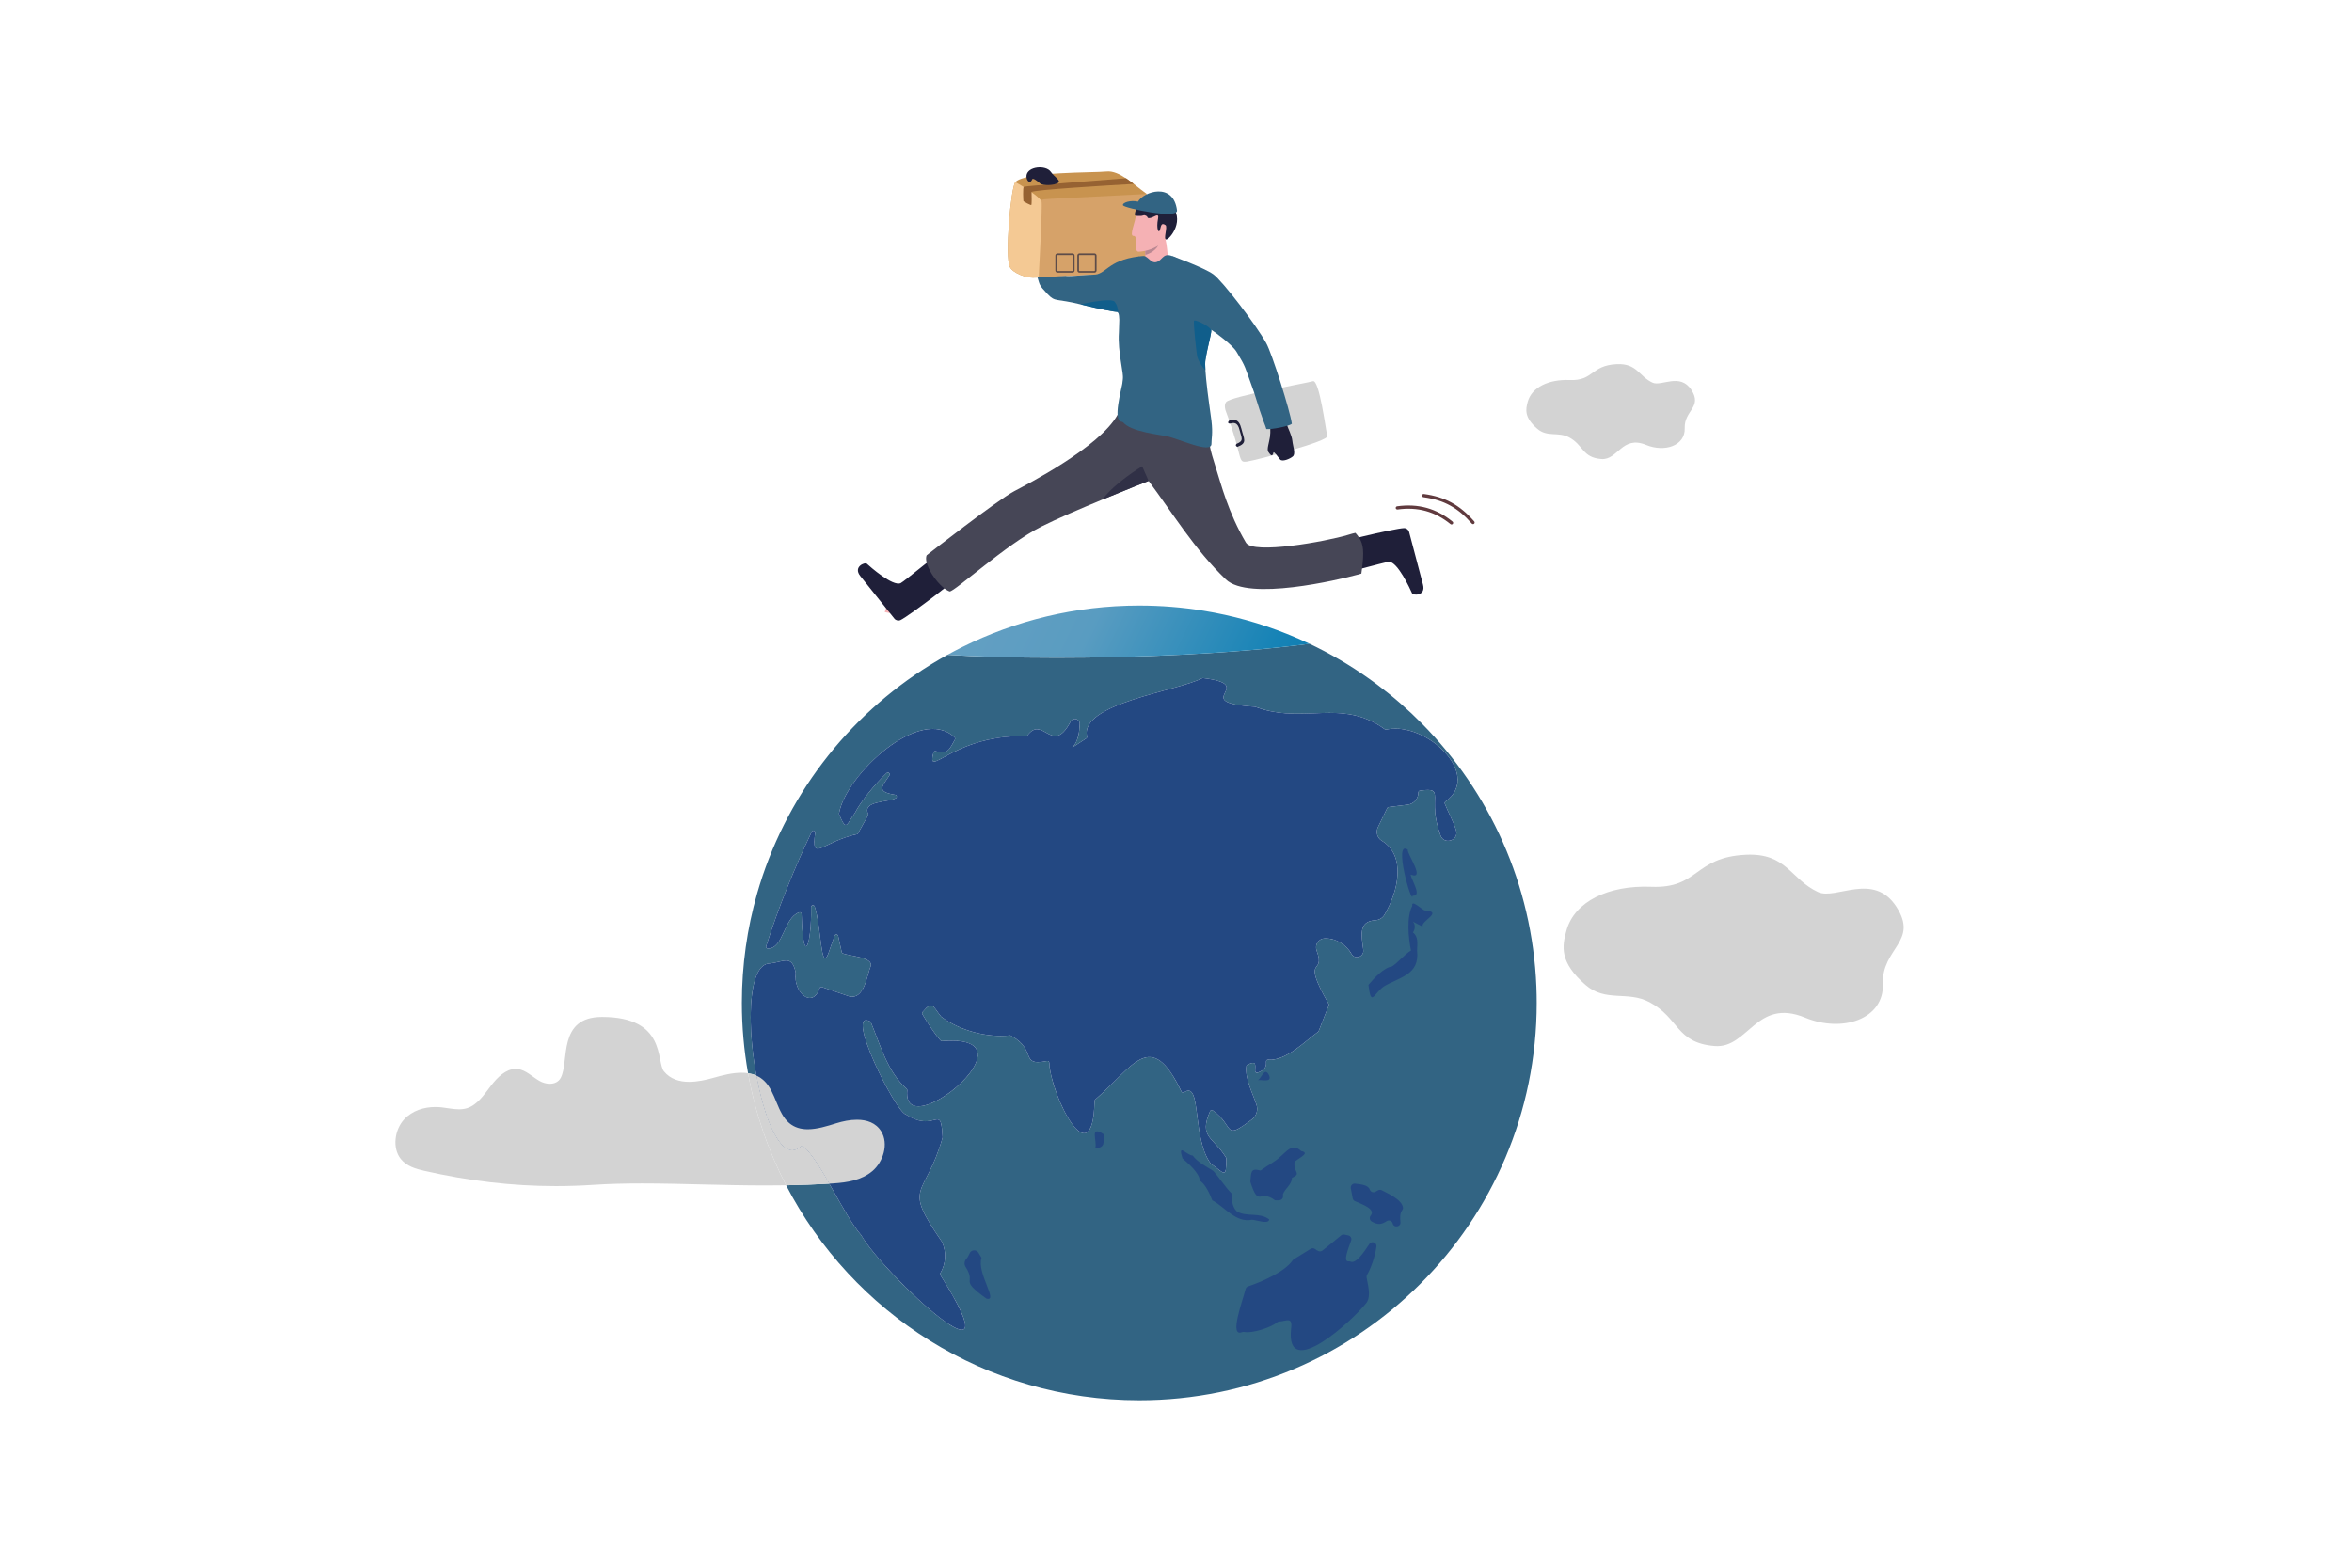 <?xml version="1.0" encoding="UTF-8" standalone="no"?>
<!DOCTYPE svg PUBLIC "-//W3C//DTD SVG 1.1//EN" "http://www.w3.org/Graphics/SVG/1.1/DTD/svg11.dtd">
<svg width="100%" height="100%" viewBox="0 0 3000 2000" version="1.1" xmlns="http://www.w3.org/2000/svg" xmlns:xlink="http://www.w3.org/1999/xlink" xml:space="preserve" xmlns:serif="http://www.serif.com/" style="fill-rule:evenodd;clip-rule:evenodd;stroke-linejoin:round;stroke-miterlimit:2;">
    <g>
        <rect x="0" y="0" width="3000" height="2000" style="fill:none;fill-rule:nonzero;"/>
        <path d="M1998.19,1186.5C1992.18,1207.55 1989.12,1227.57 2022.27,1256.47C2048.14,1279.03 2075.84,1263.69 2103.86,1278.51C2142.12,1298.76 2137.34,1330.51 2187.1,1334.5C2230.04,1337.95 2239.86,1272.46 2302.49,1298.29C2349.78,1317.8 2403.26,1300.48 2401.63,1255.12C2400,1209.57 2447.62,1201.31 2418.89,1156.87C2389.62,1111.57 2341.71,1148.62 2318.83,1138.02C2283.66,1121.7 2279.26,1088.02 2226.96,1090.46C2160.2,1093.57 2167.43,1133.81 2106.17,1131.32C2051.1,1129.09 2008.51,1150.37 1998.19,1186.5Z" style="fill:rgb(211,211,211);"/>
        <path d="M1948.75,512.192C1945.77,522.632 1944.26,532.562 1960.7,546.901C1973.53,558.091 1987.27,550.479 2001.17,557.833C2020.15,567.876 2017.78,583.624 2042.46,585.607C2063.76,587.319 2068.63,554.829 2099.7,567.645C2123.16,577.323 2149.69,568.728 2148.88,546.228C2148.07,523.634 2171.69,519.539 2157.44,497.491C2142.92,475.021 2119.16,493.402 2107.81,488.14C2090.36,480.048 2088.18,463.34 2062.23,464.55C2029.12,466.094 2032.7,486.052 2002.32,484.819C1975,483.711 1953.87,494.269 1948.75,512.192Z" style="fill:rgb(211,211,211);"/>
        <path d="M1780.76,649.344C1781.21,649.84 1781.88,650.113 1782.59,650.015C1808.28,646.447 1830.38,652.542 1850.14,668.649C1851.03,669.372 1852.33,669.239 1853.05,668.352C1853.78,667.465 1853.64,666.16 1852.76,665.436C1832.06,648.562 1808.92,642.174 1782.02,645.91C1780.89,646.067 1780.1,647.114 1780.25,648.248C1780.31,648.671 1780.5,649.047 1780.76,649.344Z" style="fill:rgb(96,58,62);fill-rule:nonzero;"/>
        <path d="M1814.34,633.637C1814.66,633.99 1815.09,634.237 1815.6,634.306C1829.1,636.16 1840,639.564 1849.88,645.018C1859.49,650.325 1868.2,657.617 1877.29,667.973L1877.3,667.989C1878.06,668.834 1879.36,668.914 1880.21,668.164C1881.08,667.409 1881.16,666.1 1880.41,665.239C1861.83,644.069 1843.21,633.914 1816.16,630.2C1815.03,630.044 1813.98,630.837 1813.83,631.971C1813.74,632.599 1813.95,633.199 1814.34,633.637Z" style="fill:rgb(96,58,62);fill-rule:nonzero;"/>
        <path d="M1288.09,340.694C1292.57,348.789 1308.3,354.292 1317.86,354.292L1317.89,354.292C1321.54,354.292 1324.21,354.105 1324.82,354.055L1324.95,354.048L1462.72,247.477C1457.73,243.95 1452.39,239.551 1446.89,235.27C1443.65,232.747 1440.36,230.266 1437.04,228.023C1428.41,222.178 1419.63,217.934 1411.34,218.806C1394.46,220.582 1307.43,218.781 1295.15,232.298C1289.31,238.735 1281.44,328.699 1288.09,340.694Z" style="fill:rgb(200,147,79);fill-rule:nonzero;"/>
        <path d="M1466.92,346.479C1433.39,348.82 1324.95,354.049 1324.95,354.049L1325.76,263.231C1326.25,254.462 1326.25,254.462 1340.85,253.644L1462.72,247.479L1466.92,346.479Z" style="fill:rgb(214,162,105);fill-rule:nonzero;"/>
        <path d="M1133.84,764.201C1141.07,755.573 1161.9,736.248 1161.9,736.248L1183.51,756.711L1151.97,785.451L1128.52,780.927L1133.84,764.201Z" style="fill:rgb(246,178,181);fill-rule:nonzero;"/>
        <path d="M1204.27,701.617C1205.16,698.535 1153.21,741.92 1148.81,743.945C1138.73,748.581 1109.98,723.104 1105.54,719.08C1103.25,717.003 1087.79,723.003 1097.29,734.853C1105.5,745.099 1131.68,778.016 1140.74,789.17C1142.63,791.502 1145.86,792.289 1148.59,791.043C1158.35,786.594 1230.42,732.493 1228.2,729.142C1223.85,725.693 1200.3,715.464 1204.27,701.617Z" style="fill:rgb(31,31,57);fill-rule:nonzero;"/>
        <path d="M1703.78,732.979C1701.73,735.439 1766.79,716.791 1771.63,716.721C1782.72,716.561 1798.7,751.492 1801.13,756.967C1802.38,759.794 1818.95,760.564 1815.06,745.886C1811.7,733.193 1801.08,692.496 1797.32,678.631C1796.53,675.732 1793.89,673.705 1790.89,673.739C1780.17,673.858 1692.37,694.162 1693.04,698.127C1695.62,703.039 1713.02,721.925 1703.78,732.979Z" style="fill:rgb(31,31,57);fill-rule:nonzero;"/>
        <path d="M1737.3,725.226C1737.04,727.3 1736.74,729.48 1736.43,731.777C1736.43,731.777 1734.62,732.327 1731.41,733.205C1706.85,739.841 1592.61,767.009 1563.57,739.216C1523.55,700.917 1494.4,652.667 1465.08,613.53L1465.05,613.552C1464.09,613.922 1437.36,624.389 1406.23,637.29C1378.72,648.689 1347.78,661.97 1328.12,671.855C1283.52,694.291 1217.36,755.155 1211.27,754.552C1208.61,753.589 1205.72,751.727 1202.83,749.26C1193.27,741.143 1183.6,726.528 1181.58,716.145C1180.99,713.129 1181.05,710.473 1181.94,708.431C1181.94,708.431 1271.59,638.401 1293.72,626.591C1307.28,619.341 1402.5,570.945 1425.48,529.109C1428.02,524.495 1429.67,519.965 1430.24,515.583C1430.24,515.583 1432.97,514.864 1437.58,513.816C1444.6,512.207 1456,509.837 1468.73,508.091C1485.06,505.847 1503.6,504.64 1517.91,507.402C1531.11,509.953 1540.71,515.88 1541.72,527.479C1542.19,533.014 1542.33,537.893 1542.26,542.549C1542.1,554.467 1541.27,559.536 1543.29,569.833C1544.53,576.151 1546.85,584.438 1551.04,597.487C1557.43,617.404 1566.56,653.963 1589.21,692.312C1598.3,707.692 1691.34,690.788 1718.91,682.491C1723.46,681.126 1726.89,680.12 1728.82,679.793C1730.58,681.739 1732.08,683.624 1733.34,685.55C1739.25,694.524 1739.92,704.345 1737.3,725.226Z" style="fill:rgb(70,70,86);fill-rule:nonzero;"/>
        <path d="M1469.69,363.151L1492.18,350.151C1489.6,338.941 1489.63,311.2 1485.37,301.659C1480.69,291.191 1479.86,292.025 1479.86,292.025L1465.6,306.359L1458.89,313.105C1458.89,313.105 1460.94,317.305 1460.97,325.228C1460.99,330.769 1460.02,338.128 1456.66,347.149C1454.14,353.902 1469.69,363.151 1469.69,363.151Z" style="fill:rgb(246,177,181);fill-rule:nonzero;"/>
        <path d="M1460.97,325.228C1460.94,317.305 1458.89,313.105 1458.89,313.105L1465.6,306.359C1465.6,306.359 1473.44,308.534 1477.07,309.161C1480.61,309.782 1474.86,321.334 1460.97,325.228Z" style="fill:rgb(186,136,146);fill-rule:nonzero;"/>
        <path d="M1449.12,272.794C1448.85,282.42 1439.49,301.329 1445.96,300.948C1452.43,300.567 1445.37,321.285 1452.27,321.127C1468.99,320.747 1487.61,309.121 1489.33,300.944C1491.05,292.768 1488.64,270.331 1488.64,270.331L1449.12,272.794Z" style="fill:rgb(245,177,180);fill-rule:nonzero;"/>
        <path d="M1467.31,278.041C1462.08,278.951 1465.18,276.684 1461.4,275.106C1457.61,273.529 1459.35,275.938 1452.39,275.41C1448.58,275.121 1446.31,276.836 1448.14,269.844C1450.87,259.42 1459.48,254.866 1461.2,253.955C1471.89,248.292 1472.1,241.889 1492.18,260.217C1513.62,279.773 1491.61,305.826 1487.51,305.511C1483.41,305.195 1489.75,289.309 1486.61,287.19C1481.88,283.997 1481.06,286.92 1479.86,292.025C1478.09,299.575 1474.52,292.009 1477.08,279.154C1478.82,270.475 1472.04,277.217 1467.31,278.041Z" style="fill:rgb(31,31,57);fill-rule:nonzero;"/>
        <path d="M1493.28,326.104C1483.06,323.063 1482.53,332.648 1474.55,334.505C1469.04,335.785 1465.9,329.749 1460.94,327.172C1458.7,326.011 1456.01,327.045 1452.72,327.172C1442.13,327.581 1430.24,515.581 1430.24,515.581C1430.24,515.581 1453.2,533.907 1474.55,534.256C1495.9,534.605 1519.3,533.783 1518.78,526.291C1518.26,518.799 1510.83,336.562 1510.83,336.562C1510.83,336.562 1503.49,329.146 1493.28,326.104Z" style="fill:rgb(50,100,131);fill-rule:nonzero;"/>
        <path d="M1427.18,424.115C1425.41,448.996 1433.81,476.818 1432.32,485.423C1429.94,499.232 1419.36,535.793 1430.24,537.985C1441.13,540.17 1477.81,548.864 1482.07,541.291C1486.02,534.27 1447.57,479.113 1448.05,443.724C1448.52,408.333 1442.74,405.729 1447.1,366.455L1452.72,327.169C1411.51,332.236 1411.29,350.794 1394.15,350.427C1391.6,350.372 1385.27,350.861 1378.7,351.351C1369.84,352.008 1360.53,352.668 1359.41,351.999C1359.41,351.999 1328.83,353.734 1323.37,354.065C1326.35,363.151 1324.69,363.151 1336.27,375.277C1346.37,385.859 1346.83,380.481 1378.07,388.289C1401.64,394.186 1421.9,397.996 1424.68,397.829C1425.49,397.783 1426.12,398.443 1426.59,399.688C1427.24,401.414 1427.59,404.266 1427.7,407.926L1427.18,424.115Z" style="fill:rgb(50,100,131);fill-rule:nonzero;"/>
        <path d="M1426.59,399.688C1426.58,399.672 1426.58,399.657 1426.57,399.642C1426.58,399.657 1426.58,399.672 1426.59,399.688ZM1426.5,399.473C1426.5,399.451 1426.49,399.43 1426.48,399.409C1426.49,399.43 1426.5,399.451 1426.5,399.473ZM1426.42,399.273C1425.99,398.346 1425.45,397.84 1424.79,397.827C1425.46,397.84 1425.99,398.346 1426.42,399.273ZM1424.48,397.834L1424.53,397.834L1424.48,397.834ZM1424.68,397.829C1424.69,397.828 1424.71,397.828 1424.72,397.827C1424.71,397.828 1424.69,397.828 1424.68,397.829ZM1424.75,397.827L1424.76,397.827L1424.75,397.827ZM1381.63,389.17C1381.26,389.08 1380.89,388.99 1380.53,388.9C1380.89,388.99 1381.26,389.08 1381.63,389.17ZM1380.26,388.834C1380.23,388.826 1380.19,388.817 1380.16,388.808C1380.19,388.817 1380.23,388.826 1380.26,388.834ZM1379.85,388.731C1379.74,388.705 1379.63,388.677 1379.52,388.65C1379.63,388.677 1379.74,388.705 1379.85,388.731ZM1379.38,388.616C1379.08,388.542 1378.78,388.466 1378.47,388.39C1378.78,388.466 1379.08,388.542 1379.38,388.616ZM1378.25,388.335C1378.19,388.319 1378.13,388.305 1378.07,388.289C1378.13,388.305 1378.19,388.319 1378.25,388.335Z" style="fill:rgb(181,169,158);fill-rule:nonzero;"/>
        <path d="M1426.59,399.688C1426.58,399.672 1426.58,399.657 1426.57,399.642C1426.55,399.584 1426.53,399.528 1426.5,399.473C1426.5,399.451 1426.49,399.43 1426.48,399.409C1426.46,399.363 1426.44,399.318 1426.42,399.273C1425.99,398.346 1425.46,397.84 1424.79,397.827L1424.72,397.827C1424.71,397.828 1424.69,397.828 1424.68,397.829C1424.64,397.831 1424.59,397.833 1424.53,397.834L1424.48,397.834C1421.22,397.834 1403.16,394.443 1381.63,389.17C1381.26,389.08 1380.89,388.99 1380.53,388.9C1380.44,388.878 1380.35,388.856 1380.26,388.834C1380.23,388.826 1380.19,388.817 1380.16,388.808C1380.05,388.782 1379.95,388.757 1379.85,388.731C1379.74,388.705 1379.63,388.677 1379.52,388.65C1379.47,388.639 1379.43,388.628 1379.38,388.616C1379.08,388.542 1378.78,388.466 1378.47,388.39C1378.4,388.372 1378.32,388.353 1378.25,388.335C1378.19,388.319 1378.13,388.305 1378.07,388.289C1387.09,386.294 1403.19,383.078 1413.3,383.078C1417.7,383.078 1420.96,383.686 1422.02,385.266C1424.89,389.574 1425.36,390.727 1426.59,399.688Z" style="fill:rgb(16,94,139);fill-rule:nonzero;"/>
        <path d="M1501.29,268.363C1502.75,280.083 1433.85,265.399 1432.44,261.973C1431.04,258.546 1442.26,254.947 1451.54,257.261C1458.39,244.601 1496.7,231.631 1501.29,268.363Z" style="fill:rgb(50,100,131);fill-rule:nonzero;"/>
        <path d="M1288.09,340.693C1292.57,348.791 1308.3,354.291 1317.86,354.291L1317.89,354.291L1324.95,353.279C1324.95,353.279 1329.74,263.718 1328.53,257.382C1328.42,256.817 1328.14,256.244 1327.73,255.665C1323.48,249.732 1309.85,240.812 1295.15,232.295C1289.31,238.734 1281.44,328.697 1288.09,340.693Z" style="fill:rgb(244,201,148);fill-rule:nonzero;"/>
        <path d="M1563.3,523.865C1586.23,585.022 1577.84,590.807 1590.9,588.772C1603.96,586.738 1694.88,562.882 1693.01,556.271C1691.15,549.66 1682.9,483.637 1674.59,486.298C1666.28,488.96 1569.92,505.366 1563.9,512.977C1560.77,516.918 1563.3,523.865 1563.3,523.865Z" style="fill:rgb(211,211,211);fill-rule:nonzero;"/>
        <path d="M1583.39,546.884C1580.22,533.831 1573.69,534.875 1567.88,536.506C1566.46,537.59 1565.29,540.436 1568.89,540.357C1568.99,540.357 1569.1,540.331 1569.2,540.318C1569.31,540.305 1569.41,540.279 1569.51,540.253C1573.87,539.078 1578.64,538.661 1581,548.385C1583.51,558.698 1587.2,562.327 1577.18,566.229C1575.58,567.861 1576.32,569.206 1578.22,570.132L1578.23,570.132C1591.5,565.042 1586.67,560.355 1583.39,546.884Z" style="fill:rgb(31,31,57);fill-rule:nonzero;"/>
        <path d="M1619.92,538.004C1619.9,543.761 1620.91,549.889 1619.83,557.448C1618.76,565.007 1615.5,573.362 1617.79,576.61C1620.63,580.639 1622.96,583.547 1624.29,577.352C1624.73,575.336 1630.07,582.961 1632.77,586.202C1635.46,589.442 1645.08,585.619 1649.03,582.288C1652.98,578.956 1649.15,569.687 1648.42,562.375C1647.69,555.063 1642.54,545.734 1641.73,542.534C1637.57,526.055 1619.92,538.004 1619.92,538.004Z" style="fill:rgb(31,31,57);fill-rule:nonzero;"/>
        <path d="M1395.96,347.843L1376.89,347.843L1376.89,345.726L1395.96,345.726C1396.3,345.725 1396.58,345.448 1396.58,345.103L1396.58,326.032C1396.58,325.689 1396.3,325.41 1395.96,325.41L1376.89,325.41C1376.54,325.41 1376.27,325.689 1376.27,326.032L1376.27,345.103C1376.27,345.448 1376.54,345.725 1376.89,345.726L1376.89,347.843C1375.37,347.843 1374.15,346.616 1374.15,345.103L1374.15,326.032C1374.15,324.519 1375.37,323.293 1376.89,323.293L1395.96,323.293C1397.47,323.293 1398.7,324.519 1398.7,326.032L1398.7,345.103C1398.7,346.616 1397.47,347.843 1395.96,347.843Z" style="fill:rgb(93,76,73);fill-rule:nonzero;"/>
        <path d="M1367.92,347.843L1348.85,347.843L1348.85,345.726L1367.92,345.726C1368.26,345.725 1368.54,345.447 1368.54,345.103L1368.54,326.032C1368.54,325.689 1368.26,325.41 1367.92,325.41L1348.85,325.41C1348.5,325.41 1348.22,325.689 1348.22,326.032L1348.22,345.103C1348.22,345.447 1348.5,345.725 1348.85,345.726L1348.85,347.843C1347.33,347.843 1346.11,346.617 1346.11,345.103L1346.11,326.032C1346.11,324.519 1347.33,323.293 1348.85,323.293L1367.92,323.293C1369.43,323.293 1370.66,324.519 1370.66,326.032L1370.66,345.103C1370.66,346.617 1369.43,347.842 1367.92,347.843Z" style="fill:rgb(93,76,73);fill-rule:nonzero;"/>
        <path d="M1430.25,532.39C1430.05,548.439 1470.5,553.317 1487.29,556.322C1501.91,558.931 1545.38,579.807 1545.21,566.199C1545.13,559.314 1547.2,553.404 1545.21,536.815C1543.9,525.87 1540.41,504.096 1538.42,483.494C1538.05,479.66 1537.74,475.866 1537.49,472.189L1537.49,472.09C1537.12,466.597 1537.11,462.05 1537.56,459.034C1537.96,456.459 1538.43,453.82 1538.96,451.186C1541.17,439.975 1544.22,428.89 1544.88,423.38C1544.91,423.067 1544.94,422.771 1544.96,422.498L1544.96,422.458C1545.02,421.802 1545.02,421.257 1544.96,420.827L1544.95,420.671L1544.97,420.682L1544.98,420.688C1549.6,423.548 1571.85,439.847 1577.17,448.745C1589.74,469.788 1586.66,464.881 1599.48,500.302C1611.44,539.443 1614.25,543.08 1615.22,547.331C1621.33,548.166 1645.38,543.573 1647.79,540.516C1645.49,524.031 1622.57,451.151 1615.05,437.66C1602.39,414.883 1559.38,358.446 1547.54,349.932C1535.72,341.411 1496.07,327.067 1496.07,327.067C1486.36,328.041 1483.85,344.473 1483.53,346.781C1480.26,370.36 1479.83,420.793 1481.24,427.301C1484.97,444.383 1430.44,516.143 1430.25,532.39Z" style="fill:rgb(50,100,131);fill-rule:nonzero;"/>
        <path d="M1537.44,472.171L1537.23,472.002C1535.99,470.911 1532.9,467.077 1530.36,462.57L1530.35,462.559C1529.07,460.292 1527.92,457.855 1527.23,455.506C1526.24,452.177 1521.67,410.438 1523.09,409.017C1523.21,408.891 1523.45,408.832 1523.79,408.832C1527.21,408.832 1540.59,414.999 1544.7,420.496L1544.71,420.501L1544.9,420.757L1544.92,420.914C1544.96,421.261 1544.96,421.819 1544.92,422.543L1544.92,422.584C1544.9,422.897 1544.86,423.234 1544.82,423.593C1544.13,429.15 1541.11,440.147 1538.91,451.272C1538.39,453.905 1537.91,456.544 1537.52,459.113C1537.06,462.13 1537.08,466.683 1537.44,472.171Z" style="fill:rgb(16,94,139);fill-rule:nonzero;"/>
        <path d="M1305.38,256.6C1305.59,257.254 1314.65,261.978 1315.41,261.56C1316.17,261.149 1315.93,248.328 1315.74,245.069C1315.58,242.252 1417.8,236.251 1446.06,234.65C1442.83,232.126 1439.53,229.646 1436.22,227.403C1407.69,229.578 1307.04,237.335 1305.83,238.333C1304.42,239.498 1305.18,255.946 1305.38,256.6Z" style="fill:rgb(150,98,50);fill-rule:nonzero;"/>
        <path d="M1309.28,224.113C1308.72,229.379 1313.38,236.42 1316.69,228.643C1317.55,226.604 1323.67,231.358 1326.78,234.13C1330.15,237.142 1344.78,236.531 1349.43,233.497C1354.08,230.463 1344.77,225.759 1340.3,219.255C1334.1,210.252 1310.56,212.103 1309.28,224.113Z" style="fill:rgb(31,31,57);fill-rule:nonzero;"/>
        <path d="M1406.23,637.29C1421.47,615.997 1456.86,594.852 1456.86,594.852L1465.08,613.53L1465.05,613.552C1464.09,613.922 1437.36,624.389 1406.23,637.29Z" style="fill:rgb(48,48,70);fill-rule:nonzero;"/>
        <path d="M1679.17,825.616C1676.25,824.158 1673.32,822.728 1670.36,821.33C1660.89,816.82 1651.26,812.61 1641.47,808.7C1607.64,795.14 1571.98,785.14 1534.99,779.14C1508.36,774.8 1481.02,772.56 1453.17,772.56C1372.09,772.56 1295.43,791.601 1227.47,825.456L1227.46,825.456C1295.43,791.596 1372.08,772.556 1453.17,772.556C1481.02,772.556 1508.36,774.797 1534.99,779.136C1571.98,785.136 1607.64,795.136 1641.47,808.696C1654.31,813.826 1666.88,819.476 1679.18,825.616L1679.17,825.616Z" style="fill:rgb(121,114,118);fill-rule:nonzero;"/>
        <path d="M1453.17,1786.4C1257.07,1786.4 1086.98,1675.06 1002.67,1512.15C1020.73,1511.86 1039.09,1511.22 1057.73,1510.08C1071.97,1534.85 1086.1,1561.67 1098.41,1575.76C1098.5,1575.86 1098.57,1575.96 1098.64,1576.08C1117.75,1609.47 1205.64,1696.53 1226.65,1696.53C1236.37,1696.53 1231.79,1677.91 1199.46,1626.71C1198.98,1625.95 1198.99,1624.97 1199.46,1624.19C1206.64,1612.39 1207.36,1596.74 1201.49,1584.36C1201.43,1584.23 1201.36,1584.11 1201.28,1583.99C1150.11,1509.68 1179.74,1530.11 1202.21,1451.55C1202.28,1451.29 1202.32,1451 1202.3,1450.73C1201.29,1432.13 1199.67,1428.09 1195.46,1428.09C1193.85,1428.09 1191.86,1428.69 1189.38,1429.28C1186.9,1429.87 1183.93,1430.46 1180.37,1430.46C1174.16,1430.46 1166.15,1428.67 1155.74,1421.96C1155.57,1421.85 1155.39,1421.78 1155.2,1421.71C1142.02,1417.05 1084.25,1301.56 1104.75,1301.56C1106.07,1301.56 1107.71,1302.04 1109.71,1303.05C1110.2,1303.3 1110.59,1303.73 1110.8,1304.24C1122.57,1332.35 1132,1367.81 1156.38,1388.89C1156.97,1389.39 1157.26,1390.15 1157.19,1390.92C1155.74,1405.62 1161.82,1411.43 1171.41,1411.43C1189.62,1411.43 1220.49,1390.48 1236.64,1369.53C1252.78,1348.57 1254.19,1327.62 1213.48,1327.62C1209.86,1327.62 1205.91,1327.79 1201.6,1328.13C1201.54,1328.14 1201.47,1328.14 1201.41,1328.14C1200.77,1328.14 1200.16,1327.89 1199.72,1327.42C1192.57,1319.69 1181.89,1303.22 1176.47,1293.83C1175.99,1292.99 1176.09,1291.95 1176.7,1291.2C1181.64,1285.18 1184.75,1282.76 1187.28,1282.76C1191.37,1282.76 1193.94,1289.08 1200.29,1296.8C1200.42,1296.96 1200.57,1297.1 1200.73,1297.23C1220.96,1312.47 1250.21,1321.57 1276.55,1321.57C1280.42,1321.57 1284.22,1321.37 1287.93,1320.97C1288.02,1320.96 1288.1,1320.96 1288.19,1320.96C1288.58,1320.96 1288.97,1321.05 1289.32,1321.24C1318.87,1337.18 1305.32,1355.05 1323.82,1355.05C1326.79,1355.05 1330.58,1354.59 1335.5,1353.59C1335.66,1353.55 1335.82,1353.54 1335.98,1353.54C1337.21,1353.54 1338.26,1354.49 1338.32,1355.77C1339.82,1385.91 1366.19,1445.79 1382.81,1445.79C1390.03,1445.79 1395.41,1434.49 1396.11,1404.51C1396.12,1403.84 1396.42,1403.2 1396.93,1402.76C1426.52,1377.4 1446.25,1348.58 1466.07,1348.58C1478.78,1348.58 1491.52,1360.42 1506.94,1392.58C1507.35,1393.44 1508.18,1393.91 1509.05,1393.91C1509.51,1393.91 1509.98,1393.77 1510.4,1393.49C1512.48,1392.07 1514.26,1391.41 1515.8,1391.41C1531.04,1391.41 1522.35,1455.91 1544.38,1484.49C1544.54,1484.69 1544.73,1484.87 1544.94,1485.01C1553.27,1490.77 1558.15,1495.93 1560.92,1495.93C1563.54,1495.93 1564.26,1491.3 1564.21,1478.13C1564.21,1477.69 1564.08,1477.24 1563.85,1476.87C1547.35,1449.98 1528.75,1451.38 1543.45,1417.66C1543.84,1416.76 1544.72,1416.25 1545.62,1416.25C1546.09,1416.25 1546.56,1416.39 1546.98,1416.68C1565.2,1429.61 1565.21,1442.27 1572.67,1442.27C1576.86,1442.27 1583.41,1438.28 1596.85,1428.1C1602.66,1423.7 1605,1416.07 1602.63,1409.17C1597.14,1393.17 1587.82,1375.9 1589.74,1360.09C1589.84,1359.28 1590.39,1358.59 1591.14,1358.25C1594.49,1356.75 1596.74,1356.06 1598.25,1356.06C1601.87,1356.06 1601.14,1360.05 1600.96,1366.28C1600.92,1367.66 1602.05,1368.7 1603.31,1368.7C1603.6,1368.7 1603.9,1368.64 1604.2,1368.52C1610.97,1365.75 1615.75,1362.96 1614.91,1354.52C1614.77,1353.14 1615.82,1351.92 1617.17,1351.92C1617.24,1351.92 1617.32,1351.92 1617.39,1351.93C1618.31,1352.02 1619.23,1352.06 1620.15,1352.06C1641.96,1352.06 1665.28,1327.74 1681.22,1316.39C1681.58,1316.13 1681.86,1315.78 1682.02,1315.36C1683.66,1311.2 1692.8,1287.95 1694.84,1282.77C1695.1,1282.12 1695.03,1281.39 1694.69,1280.78C1657.8,1215.91 1691.89,1246.74 1679.34,1212.6C1676.65,1205.28 1681.85,1197.39 1689.64,1197.2C1689.94,1197.19 1690.24,1197.18 1690.53,1197.18C1704.3,1197.18 1717.25,1205.14 1723.82,1216.99C1725.42,1219.87 1728.07,1221.14 1730.71,1221.14C1735.17,1221.14 1739.61,1217.52 1738.93,1211.97C1736.73,1194.03 1732.02,1175.44 1754.2,1174.03C1758.99,1173.73 1763.42,1171.23 1765.87,1167.09C1783.86,1136.7 1793.52,1091.36 1762.5,1072.61C1756.65,1069.08 1754.52,1061.63 1757.5,1055.48C1761.97,1046.24 1767.63,1034.56 1769.4,1030.92C1769.74,1030.21 1770.42,1029.73 1771.2,1029.63L1795.58,1026.58C1803.32,1025.62 1809.13,1019.04 1809.13,1011.23L1809.13,1011.02C1809.13,1009.85 1810.01,1008.86 1811.16,1008.7C1815.37,1008.13 1818.67,1007.83 1821.24,1007.83C1839.54,1007.83 1821.7,1023.12 1837.45,1065.91C1839.21,1070.67 1843.05,1072.72 1846.92,1072.72C1853.19,1072.72 1859.56,1067.35 1857.28,1059.45C1854.13,1048.51 1847.84,1037.72 1842.88,1025.39C1842.48,1024.39 1842.84,1023.24 1843.72,1022.61C1887.95,990.57 1828.54,929.557 1779.71,929.557C1775.8,929.557 1771.95,929.949 1768.23,930.779C1768.06,930.818 1767.89,930.837 1767.71,930.837C1767.22,930.837 1766.73,930.682 1766.33,930.385C1742.1,912.679 1719.15,909.458 1695.83,909.458C1689.16,909.458 1682.47,909.721 1675.7,909.984C1668.94,910.247 1662.1,910.51 1655.16,910.51C1638.04,910.51 1620.28,908.912 1601.27,901.774C1601.06,901.694 1600.83,901.645 1600.6,901.63C1513.6,895.783 1606.98,874.059 1534.65,865.062C1534.55,865.05 1534.46,865.044 1534.36,865.044C1533.97,865.044 1533.59,865.138 1533.24,865.32C1501.99,881.703 1376.7,897.404 1386.53,939.6C1386.75,940.534 1386.34,941.497 1385.54,942.021C1382.29,944.152 1374.01,949.567 1367.82,953.62C1374.77,946.608 1376.84,935.079 1377.14,923.453C1377.24,919.558 1374.11,917.203 1370.95,917.203C1368.88,917.203 1366.79,918.221 1365.6,920.491C1358.11,934.755 1351.8,938.953 1346.03,938.954C1341.9,938.954 1338.05,936.807 1334.24,934.66C1330.43,932.513 1326.66,930.366 1322.7,930.366C1318.88,930.366 1314.89,932.36 1310.5,938.272C1310.05,938.873 1309.36,939.233 1308.61,939.233C1308.59,939.233 1308.57,939.233 1308.55,939.232C1306.65,939.182 1304.77,939.158 1302.92,939.158C1269.07,939.158 1243.39,947.278 1225.07,955.398C1206.76,963.518 1195.8,971.637 1191.4,971.638C1188.63,971.639 1188.45,968.431 1190.66,959.998C1190.93,958.947 1191.89,958.269 1192.92,958.269C1193.15,958.269 1193.38,958.302 1193.61,958.37C1196.77,959.32 1199.38,959.763 1201.59,959.763C1210.11,959.763 1212.62,953.145 1217.99,943.554C1218.5,942.643 1218.35,941.484 1217.6,940.761C1209.74,933.215 1200.2,929.946 1189.79,929.946C1142.47,929.946 1077.19,997.478 1070.18,1037.65C1070.1,1038.1 1070.16,1038.57 1070.34,1039C1074.35,1048.7 1076.61,1052.46 1078.72,1052.46C1081.54,1052.46 1084.09,1045.76 1090.16,1037.58C1090.23,1037.48 1090.3,1037.38 1090.35,1037.27C1097.79,1022.62 1115.94,1000.46 1130.86,986.276C1131.35,985.81 1131.91,985.611 1132.45,985.611C1134.09,985.611 1135.55,987.463 1134.45,989.208C1125.97,1002.61 1116.27,1010.07 1141.86,1014C1144.06,1014.34 1144.54,1017.26 1142.6,1018.34C1132.65,1023.85 1099.85,1021.4 1107.26,1038.29C1107.55,1038.94 1107.48,1039.69 1107.14,1040.31C1104.86,1044.41 1096.58,1059.3 1094.45,1063.13C1094.12,1063.71 1093.57,1064.11 1092.92,1064.25C1066.26,1070.04 1050.23,1082.63 1043.09,1082.63C1038.57,1082.63 1037.62,1077.56 1039.81,1062.48C1040.05,1060.85 1038.75,1059.8 1037.45,1059.8C1036.65,1059.8 1035.84,1060.21 1035.4,1061.13C1013.3,1107.12 992.045,1159.85 977.243,1207.14C976.78,1208.62 977.879,1210.15 979.427,1210.15L979.436,1210.15C999.858,1210.08 998.989,1171.52 1019.22,1163.98C1019.49,1163.88 1019.77,1163.83 1020.04,1163.83C1021.26,1163.83 1022.35,1164.81 1022.39,1166.12C1023.24,1195.8 1025.65,1207.35 1028.11,1207.35C1031.57,1207.35 1035.12,1184.55 1034.56,1157.29C1034.53,1155.77 1035.74,1154.89 1036.94,1154.89C1037.83,1154.89 1038.71,1155.37 1039.08,1156.42C1046.04,1176.21 1046.73,1222.52 1052.47,1222.52C1053.54,1222.52 1054.79,1220.92 1056.28,1217.23C1056.28,1217.23 1061.32,1202.97 1064.59,1193.73C1064.96,1192.69 1065.86,1192.19 1066.77,1192.19C1067.78,1192.19 1068.79,1192.81 1069.06,1194.02L1073.56,1214.58C1073.7,1215.22 1074.09,1215.79 1074.67,1216.1C1081.39,1219.72 1114.86,1220.85 1110.48,1232.86C1105.87,1243.86 1103.13,1271.61 1086.72,1271.62C1085.8,1271.62 1084.85,1271.53 1083.84,1271.35C1083.84,1271.35 1056.52,1262.04 1048.42,1259.27C1048.17,1259.19 1047.92,1259.15 1047.68,1259.15C1046.71,1259.15 1045.81,1259.76 1045.48,1260.73C1042.4,1269.57 1037.71,1273.19 1032.92,1273.19C1023.08,1273.2 1012.78,1257.99 1014.9,1241.48C1014.94,1241.22 1014.93,1240.94 1014.87,1240.68C1012.36,1228.62 1008.3,1225.44 1002.6,1225.44C997.206,1225.44 990.334,1228.29 981.888,1229.16C954.177,1229.74 952.664,1306.05 964.7,1372.18C961.35,1370.68 957.811,1369.71 954.146,1369.15C948.949,1340.05 946.24,1310.09 946.24,1279.49C946.24,1231.15 953.01,1184.38 965.66,1140.08C1000.62,1017.58 1080.52,914.01 1186.4,848.36C1187.69,847.55 1188.98,846.76 1190.28,845.97C1196.29,842.32 1202.38,838.79 1208.55,835.39C1214.77,831.95 1221.08,828.64 1227.46,825.46C1227.46,825.458 1227.46,825.458 1227.47,825.456C1295.43,791.601 1372.09,772.56 1453.17,772.56C1481.02,772.56 1508.36,774.8 1534.99,779.14C1571.98,785.14 1607.64,795.14 1641.47,808.7C1651.26,812.61 1660.89,816.82 1670.36,821.33C1673.32,822.728 1676.25,824.158 1679.17,825.616C1679.17,825.617 1679.18,825.619 1679.18,825.62C1706.43,839.21 1732.29,855.19 1756.47,873.29C1776.87,888.54 1796.08,905.3 1813.94,923.39C1899.79,1010.36 1954.43,1128.22 1959.66,1258.8C1959.94,1265.66 1960.08,1272.56 1960.08,1279.49C1960.08,1559.45 1733.13,1786.4 1453.17,1786.4ZM1453.17,772.56C1372.08,772.56 1295.43,791.6 1227.46,825.46C1221.08,828.64 1214.77,831.95 1208.55,835.39C1244.72,837.744 1293.39,839.142 1347.79,839.142C1450.12,839.142 1572.7,834.192 1670.36,821.33C1660.89,816.82 1651.26,812.61 1641.47,808.7C1607.64,795.14 1571.98,785.14 1534.99,779.14C1508.36,774.8 1481.02,772.56 1453.17,772.56Z" style="fill:rgb(50,100,131);"/>
        <path d="M1843.72,1022.61C1891.49,988.002 1818.35,919.592 1768.23,930.779C1767.57,930.927 1766.88,930.786 1766.33,930.385C1735.17,907.617 1706.14,908.8 1675.7,909.984C1652.26,910.896 1627.99,911.807 1601.27,901.774C1601.06,901.694 1600.83,901.645 1600.6,901.63C1513.6,895.783 1606.98,874.059 1534.65,865.062C1534.17,865.002 1533.68,865.092 1533.24,865.32C1501.99,881.703 1376.7,897.404 1386.53,939.6C1386.75,940.534 1386.34,941.497 1385.54,942.021C1380.06,945.612 1360.3,958.537 1360.3,958.537C1373.38,953.412 1376.76,938.513 1377.14,923.453C1377.3,916.996 1368.6,914.771 1365.6,920.491C1352.76,944.958 1343.38,939.809 1334.24,934.66C1326.76,930.444 1319.44,926.228 1310.5,938.272C1310.04,938.889 1309.32,939.253 1308.55,939.232C1271.9,938.269 1244.39,946.833 1225.07,955.398C1195.24,968.622 1184.93,981.846 1190.66,959.998C1190.99,958.717 1192.34,957.99 1193.61,958.37C1209.01,962.99 1211.23,955.627 1217.99,943.554C1218.5,942.643 1218.35,941.484 1217.6,940.761C1174.01,898.911 1078.73,988.643 1070.18,1037.65C1070.1,1038.1 1070.16,1038.57 1070.34,1039C1079.71,1061.66 1079.54,1051.89 1090.16,1037.58C1090.23,1037.48 1090.3,1037.38 1090.35,1037.27C1097.79,1022.62 1115.94,1000.46 1130.86,986.276C1132.85,984.387 1135.91,986.891 1134.45,989.208C1125.97,1002.61 1116.27,1010.07 1141.86,1014C1144.06,1014.34 1144.54,1017.26 1142.6,1018.34C1132.65,1023.85 1099.85,1021.4 1107.26,1038.29C1107.55,1038.94 1107.48,1039.69 1107.14,1040.31C1104.86,1044.41 1096.58,1059.3 1094.45,1063.13C1094.12,1063.71 1093.57,1064.11 1092.92,1064.25C1049.34,1073.71 1034.17,1101.33 1039.81,1062.48C1040.19,1059.84 1036.55,1058.72 1035.4,1061.13C1013.3,1107.12 992.045,1159.85 977.243,1207.14C976.779,1208.62 977.883,1210.16 979.436,1210.15C999.858,1210.08 998.989,1171.52 1019.22,1163.98C1020.73,1163.42 1022.34,1164.52 1022.39,1166.12C1024.44,1237.53 1035.52,1203.94 1034.56,1157.29C1034.51,1154.65 1038.2,1153.93 1039.08,1156.42C1047.34,1179.9 1046.77,1240.7 1056.28,1217.23C1056.28,1217.23 1061.32,1202.97 1064.59,1193.73C1065.37,1191.53 1068.55,1191.73 1069.06,1194.02L1073.56,1214.58C1073.7,1215.22 1074.09,1215.79 1074.67,1216.1C1081.39,1219.72 1114.86,1220.85 1110.48,1232.86C1105.61,1244.47 1102.83,1274.77 1083.84,1271.35C1083.84,1271.35 1056.52,1262.04 1048.42,1259.27C1047.21,1258.86 1045.9,1259.52 1045.48,1260.73C1036.09,1287.72 1011.74,1266.03 1014.9,1241.48C1014.94,1241.22 1014.93,1240.94 1014.87,1240.68C1009.97,1217.22 999.262,1227.37 981.888,1229.16C928.955,1230.26 971.606,1507.68 1021.71,1462.69C1022.61,1461.89 1023.97,1461.9 1024.85,1462.72C1048.7,1485.01 1076.46,1550.62 1098.41,1575.76C1098.5,1575.86 1098.57,1575.96 1098.64,1576.08C1126.59,1624.91 1301.66,1788.56 1199.46,1626.71C1198.98,1625.95 1198.99,1624.97 1199.46,1624.19C1206.64,1612.39 1207.36,1596.74 1201.49,1584.36C1201.43,1584.23 1201.36,1584.11 1201.28,1583.99C1150.11,1509.68 1179.74,1530.11 1202.21,1451.55C1202.28,1451.29 1202.32,1451 1202.3,1450.73C1200.91,1425 1198.33,1427.14 1189.38,1429.28C1182.59,1430.9 1172.13,1432.52 1155.74,1421.96C1155.57,1421.85 1155.39,1421.78 1155.2,1421.71C1141.17,1416.75 1076.63,1286.24 1109.71,1303.05C1110.2,1303.3 1110.59,1303.73 1110.8,1304.24C1122.57,1332.35 1132,1367.81 1156.38,1388.89C1156.97,1389.39 1157.26,1390.15 1157.19,1390.92C1153,1433.51 1211.99,1401.52 1236.64,1369.53C1254.22,1346.71 1254.33,1323.89 1201.6,1328.13C1200.9,1328.19 1200.2,1327.94 1199.72,1327.42C1192.57,1319.69 1181.89,1303.22 1176.47,1293.83C1175.99,1292.99 1176.09,1291.95 1176.7,1291.2C1189.63,1275.45 1190.01,1284.31 1200.29,1296.8C1200.42,1296.96 1200.57,1297.1 1200.73,1297.23C1223.93,1314.71 1258.99,1324.11 1287.93,1320.97C1288.41,1320.92 1288.9,1321.01 1289.32,1321.24C1323.61,1339.73 1299.87,1360.83 1335.5,1353.59C1336.92,1353.3 1338.25,1354.33 1338.32,1355.77C1340.47,1399.01 1393.8,1503.46 1396.11,1404.51C1396.12,1403.84 1396.42,1403.2 1396.93,1402.76C1445.48,1361.14 1467.48,1310.24 1506.94,1392.58C1507.57,1393.89 1509.2,1394.31 1510.4,1393.49C1533.1,1378.02 1520.13,1453.02 1544.38,1484.49C1544.54,1484.69 1544.73,1484.87 1544.94,1485.01C1561.16,1496.23 1564.31,1505.19 1564.21,1478.13C1564.21,1477.69 1564.08,1477.24 1563.85,1476.87C1547.35,1449.98 1528.75,1451.38 1543.45,1417.66C1544.05,1416.3 1545.76,1415.82 1546.98,1416.68C1575.44,1436.87 1559.47,1456.4 1596.85,1428.1C1602.66,1423.7 1605,1416.07 1602.63,1409.17C1597.14,1393.17 1587.82,1375.9 1589.74,1360.09C1589.84,1359.28 1590.39,1358.59 1591.14,1358.25C1602.57,1353.14 1601.21,1357.46 1600.96,1366.28C1600.91,1367.97 1602.63,1369.16 1604.2,1368.52C1610.97,1365.75 1615.75,1362.96 1614.91,1354.52C1614.77,1353.07 1615.94,1351.79 1617.39,1351.93C1639.97,1354.14 1664.61,1328.22 1681.22,1316.39C1681.58,1316.13 1681.86,1315.78 1682.02,1315.36C1683.66,1311.2 1692.8,1287.95 1694.84,1282.77C1695.1,1282.12 1695.03,1281.39 1694.69,1280.78C1657.8,1215.91 1691.89,1246.74 1679.34,1212.6C1676.65,1205.28 1681.85,1197.39 1689.64,1197.2C1703.75,1196.84 1717.11,1204.88 1723.82,1216.99C1728.13,1224.75 1740.01,1220.79 1738.93,1211.97C1736.73,1194.03 1732.02,1175.44 1754.2,1174.03C1758.99,1173.73 1763.42,1171.23 1765.87,1167.09C1783.86,1136.7 1793.52,1091.36 1762.5,1072.61C1756.65,1069.08 1754.52,1061.63 1757.5,1055.48C1761.97,1046.24 1767.63,1034.56 1769.4,1030.92C1769.74,1030.21 1770.42,1029.73 1771.2,1029.63L1795.58,1026.58C1803.32,1025.62 1809.13,1019.04 1809.13,1011.23L1809.13,1011.02C1809.13,1009.85 1810.01,1008.86 1811.16,1008.7C1845.23,1004.06 1819.48,1017.09 1837.45,1065.91C1842.05,1078.38 1860.96,1072.22 1857.28,1059.45C1854.13,1048.51 1847.84,1037.72 1842.88,1025.39C1842.48,1024.39 1842.84,1023.24 1843.72,1022.61Z" style="fill:rgb(35,72,130);fill-rule:nonzero;"/>
        <path d="M1817.71,1161.48C1815.46,1162.22 1799.65,1146.03 1801.38,1155.77C1793.99,1169.14 1796.3,1196.56 1799.75,1212.64C1792.61,1216.58 1782.66,1228.5 1775.66,1232.86C1764.61,1234.7 1752.6,1248.04 1745.45,1256.47C1748.98,1285.24 1751.9,1267.9 1765.04,1258.51C1785.19,1246.4 1811.01,1243.95 1807.5,1212.84C1807.84,1203.26 1809.21,1194.8 1802.19,1189.61C1805.06,1185.56 1805.67,1179.69 1802.19,1175.75L1814.81,1182.27C1810.69,1175.49 1842.04,1163.45 1817.71,1161.48Z" style="fill:rgb(35,72,130);fill-rule:nonzero;"/>
        <path d="M1795.66,1084.01C1776.59,1070.48 1800.94,1155.8 1801.79,1142.72C1814.7,1143.82 1799.77,1122.13 1799.34,1115.81C1819.18,1123.41 1794.23,1088.9 1795.66,1084.01Z" style="fill:rgb(35,72,130);fill-rule:nonzero;"/>
        <path d="M1594.82,1507.62C1605.65,1541.8 1606.72,1516.24 1626.26,1531.27C1631.73,1531.68 1637.73,1531.77 1636.46,1523.52C1639.01,1516.19 1647.82,1511.25 1647.89,1502.73C1660.67,1496.86 1649.63,1495.95 1651.16,1482.75C1652.51,1479.14 1673.28,1470.96 1659.73,1468.49C1648,1457.62 1641.41,1469.07 1632.38,1476.23C1626.77,1481.81 1615.18,1487.8 1607.88,1493.35C1594.6,1489.63 1596.07,1495.91 1594.82,1507.62Z" style="fill:rgb(35,72,130);fill-rule:nonzero;"/>
        <path d="M1596.86,1556.14C1600.16,1555.67 1618.3,1562.77 1618.9,1555.73C1606.81,1546.16 1590.62,1553.08 1577.68,1545.54C1571.38,1539.7 1570.84,1529.53 1570.74,1522.3C1563.11,1514.97 1554.52,1501.36 1547.47,1493.76C1539.28,1488.68 1526.95,1482.39 1521.34,1474.19C1513.55,1474.13 1501.7,1457.01 1508.28,1477.86C1514.8,1483.59 1530.4,1496.74 1530.32,1506.4C1537.25,1509.9 1543.72,1524.45 1546.24,1531.27C1562.51,1539.93 1576.14,1560.3 1596.86,1556.14Z" style="fill:rgb(35,72,130);fill-rule:nonzero;"/>
        <path d="M1789.5,1540.42C1788.04,1530.52 1771.11,1522.97 1762.49,1518.47C1760.99,1517.7 1759.23,1517.71 1757.75,1518.51C1756.74,1519.06 1755.51,1519.73 1754.24,1520.42C1751.45,1521.94 1748.11,1520.46 1747.06,1517.47C1745.04,1511.69 1736.08,1511.02 1728.58,1510.04C1725.17,1509.59 1722.32,1512.59 1722.96,1515.97C1723.79,1520.37 1724.8,1525.68 1725.38,1528.75C1725.69,1530.39 1726.78,1531.75 1728.3,1532.42C1736.99,1536.24 1755.27,1542.5 1748.32,1550.79C1746.29,1553.21 1746.98,1556.87 1749.73,1558.43C1757.18,1562.65 1761.77,1562.51 1768.68,1557.93C1771.54,1556.03 1775.39,1557.44 1776.34,1560.73C1776.37,1560.83 1776.39,1560.93 1776.42,1561.02C1778.17,1566.96 1787.05,1565.23 1786.29,1559.09C1785.57,1553.26 1785.78,1547.53 1788.4,1544.1C1789.21,1543.04 1789.7,1541.74 1789.5,1540.42Z" style="fill:rgb(35,72,130);fill-rule:nonzero;"/>
        <path d="M1720.33,1609.21C1712.34,1610.18 1720.21,1592.05 1723.45,1582.52C1724.41,1579.72 1722.69,1576.73 1719.8,1576.13C1718.04,1575.76 1716.13,1575.36 1714.7,1575.06C1713.23,1574.75 1711.72,1575.13 1710.57,1576.08C1705.39,1580.36 1690.68,1592.48 1686.67,1595.48C1683.65,1597.74 1679.94,1595.6 1677.53,1593.61C1675.9,1592.27 1673.6,1592.09 1671.79,1593.21L1650.24,1606.53C1649.63,1606.91 1649.13,1607.42 1648.73,1608.01C1638.85,1622.47 1609.05,1635.47 1592,1641.1C1590.4,1641.63 1589.17,1642.92 1588.76,1644.56C1585.13,1659.1 1567.3,1706.23 1584.14,1699.53C1585.11,1699.14 1586.16,1699.07 1587.18,1699.27C1597.26,1701.29 1621.51,1693.49 1628.85,1687.07C1629.63,1686.39 1630.63,1686.01 1631.67,1685.95C1641.02,1685.37 1648.84,1679.51 1646.87,1694.56C1638.83,1764.63 1726.61,1683.34 1742.85,1662.15C1749.69,1653.21 1743.81,1636.08 1743.05,1629.51C1742.93,1628.49 1743.12,1627.46 1743.63,1626.56C1748.75,1617.56 1753.92,1603.2 1755.65,1590.39C1756.35,1585.19 1749.53,1582.64 1746.65,1587.02C1739.24,1598.32 1729.45,1612.53 1722.61,1609.54C1721.89,1609.23 1721.11,1609.11 1720.33,1609.21Z" style="fill:rgb(35,72,130);fill-rule:nonzero;"/>
        <path d="M1397.04,1464.61C1409.94,1464.77 1407.8,1456.52 1407.6,1446.87C1389.01,1435.13 1399.81,1455.65 1397.04,1464.61Z" style="fill:rgb(35,72,130);fill-rule:nonzero;"/>
        <path d="M1618.91,1372.27C1613.35,1360.35 1609.67,1374.37 1604.62,1378.08C1609.06,1376.96 1622.42,1381.68 1618.91,1372.27Z" style="fill:rgb(35,72,130);fill-rule:nonzero;"/>
        <path d="M1251.92,1604.66L1248.06,1598.22C1245.36,1593.74 1238.71,1594.23 1236.72,1599.06C1235.68,1601.59 1234.4,1603.95 1232.66,1605.83C1230,1608.73 1229.5,1612.97 1231.63,1616.27C1246.13,1638.76 1222.18,1630.72 1258.05,1656.64C1274.41,1661.53 1245.41,1624.08 1251.92,1604.66Z" style="fill:rgb(35,72,130);fill-rule:nonzero;"/>
        <path d="M709.099,1513.19C652.754,1513.19 597.71,1506.5 541.521,1493.79C530.48,1491.29 518.771,1487.95 511.288,1478.68C499.955,1464.64 503.363,1441.01 515.586,1427.91C525.956,1416.79 540.788,1412.28 555.422,1412.28C558.038,1412.28 560.645,1412.43 563.223,1412.7C570.589,1413.49 578.084,1415.22 585.415,1415.22C588.913,1415.22 592.372,1414.83 595.764,1413.75C608.887,1409.58 617.578,1396.4 626.377,1384.91C634.551,1374.24 645.414,1363.68 657.791,1363.68C658.735,1363.68 659.686,1363.75 660.647,1363.87C670.807,1365.22 678.817,1373.62 687.859,1378.89C691.868,1381.23 696.682,1382.63 701.25,1382.63C706.986,1382.63 712.334,1380.41 715.221,1375.02C726.316,1354.27 710.742,1297.37 767.89,1297.37C850.378,1297.37 836.904,1354.64 846.834,1366.79C855.006,1376.79 866.638,1380.16 879.053,1380.16C889.508,1380.16 900.519,1377.77 910.485,1374.92C921.763,1371.7 934.157,1368.56 945.821,1368.56C948.648,1368.56 951.43,1368.74 954.146,1369.15C963.19,1419.82 979.769,1467.9 1002.67,1512.15C993.952,1512.29 985.307,1512.35 976.728,1512.35C948.927,1512.35 921.85,1511.71 895.523,1511.07C869.198,1510.43 843.619,1509.79 818.821,1509.79C797.628,1509.79 777.006,1510.26 756.964,1511.59C740.873,1512.66 724.931,1513.19 709.099,1513.19Z" style="fill:rgb(211,211,211);fill-rule:nonzero;"/>
        <path d="M1002.67,1512.15C979.769,1467.9 963.19,1419.82 954.146,1369.15C957.811,1369.71 961.35,1370.68 964.7,1372.18C973.931,1422.89 991.133,1467.63 1010.6,1467.63C1014.24,1467.63 1017.95,1466.07 1021.71,1462.69C1022.16,1462.3 1022.71,1462.1 1023.27,1462.1C1023.84,1462.1 1024.41,1462.31 1024.85,1462.72C1035.33,1472.51 1046.56,1490.67 1057.73,1510.08C1039.09,1511.22 1020.73,1511.86 1002.67,1512.15Z" style="fill:rgb(211,211,211);"/>
        <path d="M1057.73,1510.08C1046.56,1490.67 1035.33,1472.51 1024.85,1462.72C1024.41,1462.31 1023.84,1462.1 1023.27,1462.1C1022.71,1462.1 1022.16,1462.3 1021.71,1462.69C1017.95,1466.07 1014.24,1467.63 1010.6,1467.63C991.133,1467.63 973.931,1422.89 964.7,1372.18C968.423,1373.84 971.911,1376.14 975.075,1379.24C989.664,1393.53 991.165,1419.71 1006.68,1432.77C1013.58,1438.58 1021.71,1440.67 1030.28,1440.67C1042.21,1440.67 1055.01,1436.64 1066.64,1433.01C1074.93,1430.42 1084.21,1428.52 1093.06,1428.52C1105.58,1428.52 1117.25,1432.33 1124.05,1443.44C1133.79,1459.34 1126.53,1482.42 1112.68,1494.08C1098.84,1505.73 1080.58,1508.57 1063.18,1509.73C1061.36,1509.85 1059.54,1509.97 1057.73,1510.08Z" style="fill:rgb(211,211,211);fill-rule:nonzero;"/>
        <path d="M1347.79,839.142C1293.39,839.142 1244.72,837.744 1208.55,835.39C1214.77,831.95 1221.08,828.64 1227.46,825.46C1295.43,791.6 1372.08,772.56 1453.17,772.56C1481.02,772.56 1508.36,774.8 1534.99,779.14C1571.98,785.14 1607.64,795.14 1641.47,808.7C1651.26,812.61 1660.89,816.82 1670.36,821.33C1572.7,834.192 1450.12,839.142 1347.79,839.142Z" style="fill:url(#_Linear1);"/>
    </g>
    <defs>
        <linearGradient id="_Linear1" x1="0" y1="0" x2="1" y2="0" gradientUnits="userSpaceOnUse" gradientTransform="matrix(995.174,489.455,-489.455,995.174,1014.66,1063.81)"><stop offset="0" style="stop-color:rgb(105,161,195);stop-opacity:1"/><stop offset="0.2" style="stop-color:rgb(89,156,193);stop-opacity:1"/><stop offset="0.4" style="stop-color:rgb(22,131,182);stop-opacity:1"/><stop offset="0.5" style="stop-color:rgb(7,119,173);stop-opacity:1"/><stop offset="1" style="stop-color:rgb(33,66,119);stop-opacity:1"/></linearGradient>
    </defs>
</svg>
